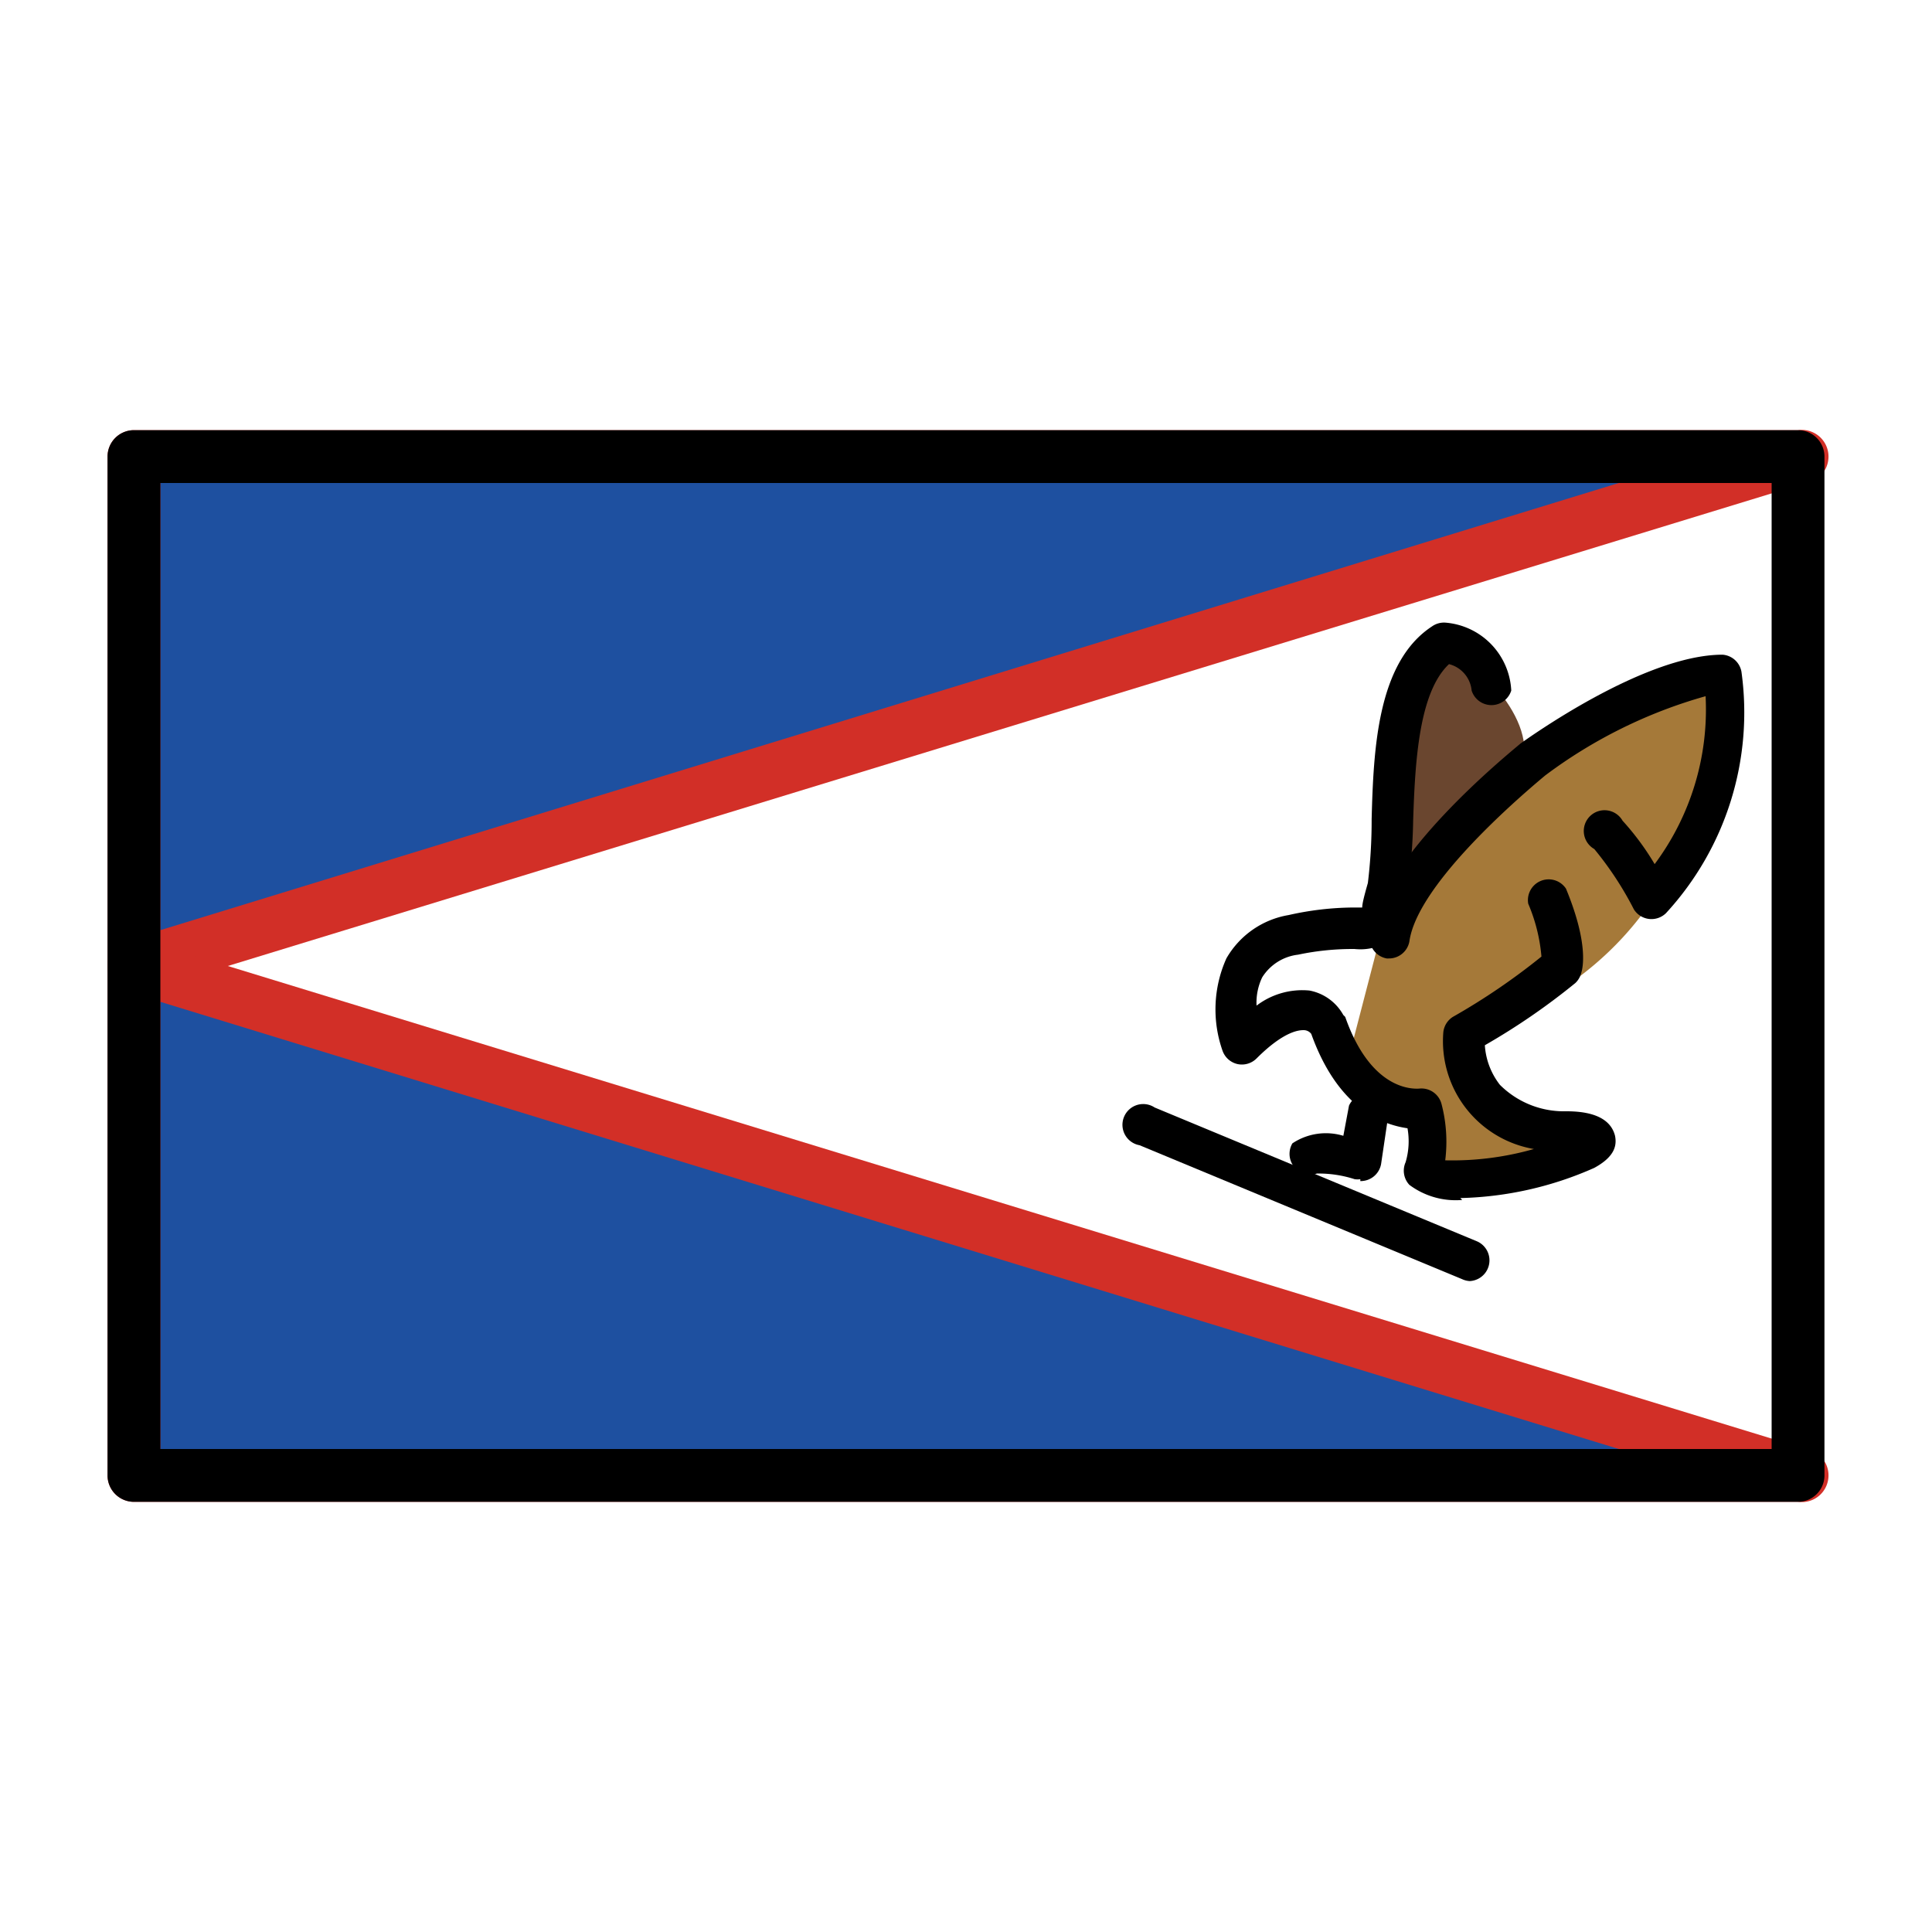 <svg viewBox="0 0 1024 1024"  xmlns="http://www.w3.org/2000/svg">
<defs>
 <g id="asset782" desc="OpenMoji (CC BY-SA 4.0)/Flags/American Samoa">
  <path d="M71 242 H953 V782 H71 Z" fill="#ffffff" />
  <path d="M71 512 953 242 H71 Z" fill="#1e50a0" />
  <path d="m71 228 a14 14 0 0 0 -14 14 v270 a14 14 0 0 0 18 14 l882 -270 A14 14 0 0 0 953 228 Zm14 28 H858 L85 493 Z" fill="#d22f27" />
  <path d="M71 782 H953 L71 512 Z" fill="#1e50a0" />
  <path d="M75 498 A14 14 0 0 0 57 512 v270 a14 14 0 0 0 14 14 h882 a14 14 0 0 0 4 -28 zM85 531 858 768 H85 Z" fill="#d22f27" />
  <path d="m655 553 c0 0 -30 -67 78 -61 0 0 24 -100 174 -134 0 0 15 140 -126 189 a59 59 0 0 0 48 56 c6 1 16 -1 18 0 12 11 -75 27 -93 21 v-39 c0 0 -33 1 -51 -44 -1 0 -12 -22 -48 11 z" fill="#a57939" />
  <path d="m741 483 c0 0 -16 -125 26 -142 0 0 41 28 41 57 z" fill="#6a462f" />
  <path d="m715 560 c0 0 -26 -41 -52 -13 0 0 -37 -66 72 -64 z" fill="#ffffff" />
  <path d="m775 636 a41 41 0 0 1 -28 -8 11 11 0 0 1 -2 -12 v0 a39 39 0 0 0 1 -18 c-14 -2 -37 -11 -51 -50 A5 5 0 0 0 691 546 c-2 0 -10 0 -25 15 a11 11 0 0 1 -10 3 11 11 0 0 1 -8 -7 66 66 0 0 1 2 -49 47 47 0 0 1 33 -23 160 160 0 0 1 34 -4 c2 0 4 0 5 0 0 -2 1 -6 3 -13 a276 276 0 0 0 2 -34 c1 -37 3 -83 32 -102 a11 11 0 0 1 7 -2 38 38 0 0 1 35 36 11 11 0 0 1 -21 0 16 16 0 0 0 -12 -14 c-16 15 -18 52 -19 83 a287 287 0 0 1 -3 37 41 41 0 0 1 -10 27 29 29 0 0 1 -18 4 139 139 0 0 0 -30 3 26 26 0 0 0 -19 12 31 31 0 0 0 -3 15 40 40 0 0 1 28 -8 26 26 0 0 1 18 13 11 11 0 0 1 1 1 c14 40 37 38 39 38 a11 11 0 0 1 12 8 79 79 0 0 1 2 30 158 158 0 0 0 47 -6 58 58 0 0 1 -48 -62 11 11 0 0 1 5 -8 348 348 0 0 0 47 -32 91 91 0 0 0 -7 -28 11 11 0 0 1 20 -8 c12 29 9 42 8 45 a11 11 0 0 1 -3 5 356 356 0 0 1 -48 33 38 38 0 0 0 8 21 48 48 0 0 0 35 14 c8 0 23 1 26 13 1 5 0 11 -11 17 a185 185 0 0 1 -71 16 z" />
  <path d="m736 508 a11 11 0 0 1 -1 0 11 11 0 0 1 -9 -12 c6 -42 73 -96 80 -102 3 -2 65 -47 107 -47 a11 11 0 0 1 10 9 157 157 0 0 1 -40 128 11 11 0 0 1 -17 -2 176 176 0 0 0 -21 -32 11 11 0 1 1 15 -15 141 141 0 0 1 17 23 137 137 0 0 0 27 -89 258 258 0 0 0 -85 42 c-18 15 -68 59 -72 88 A11 11 0 0 1 736 508 Z" />
  <path d="M721 625 A11 11 0 0 1 718 625 62 62 0 0 0 698 622 11 11 0 0 1 685 606 32 32 0 0 1 712 602 l3 -16 a11 11 0 0 1 21 4 l-4 27 a11 11 0 0 1 -11 9 zm-23 -3 zm2 -1 0 0 z" />
  <path d="m608 597 171 71 " fill="#ffffff" />
  <path d="m779 679 a11 11 0 0 1 -4 -1 l-171 -71 a11 11 0 1 1 8 -20 l171 71 A11 11 0 0 1 779 679 Z" />
  <path d="m71 228 a14 14 0 0 0 -14 14 v540 a14 14 0 0 0 14 14 h882 a14 14 0 0 0 14 -14 V242 a14 14 0 0 0 -14 -14 zm14 28 H939 V768 H85 Z" fill="#000000" />
 </g>
</defs>
 <rect x="0" y="0" width="100%" height="100%" fill="white" />
 <use href="#asset782" />
</svg>
